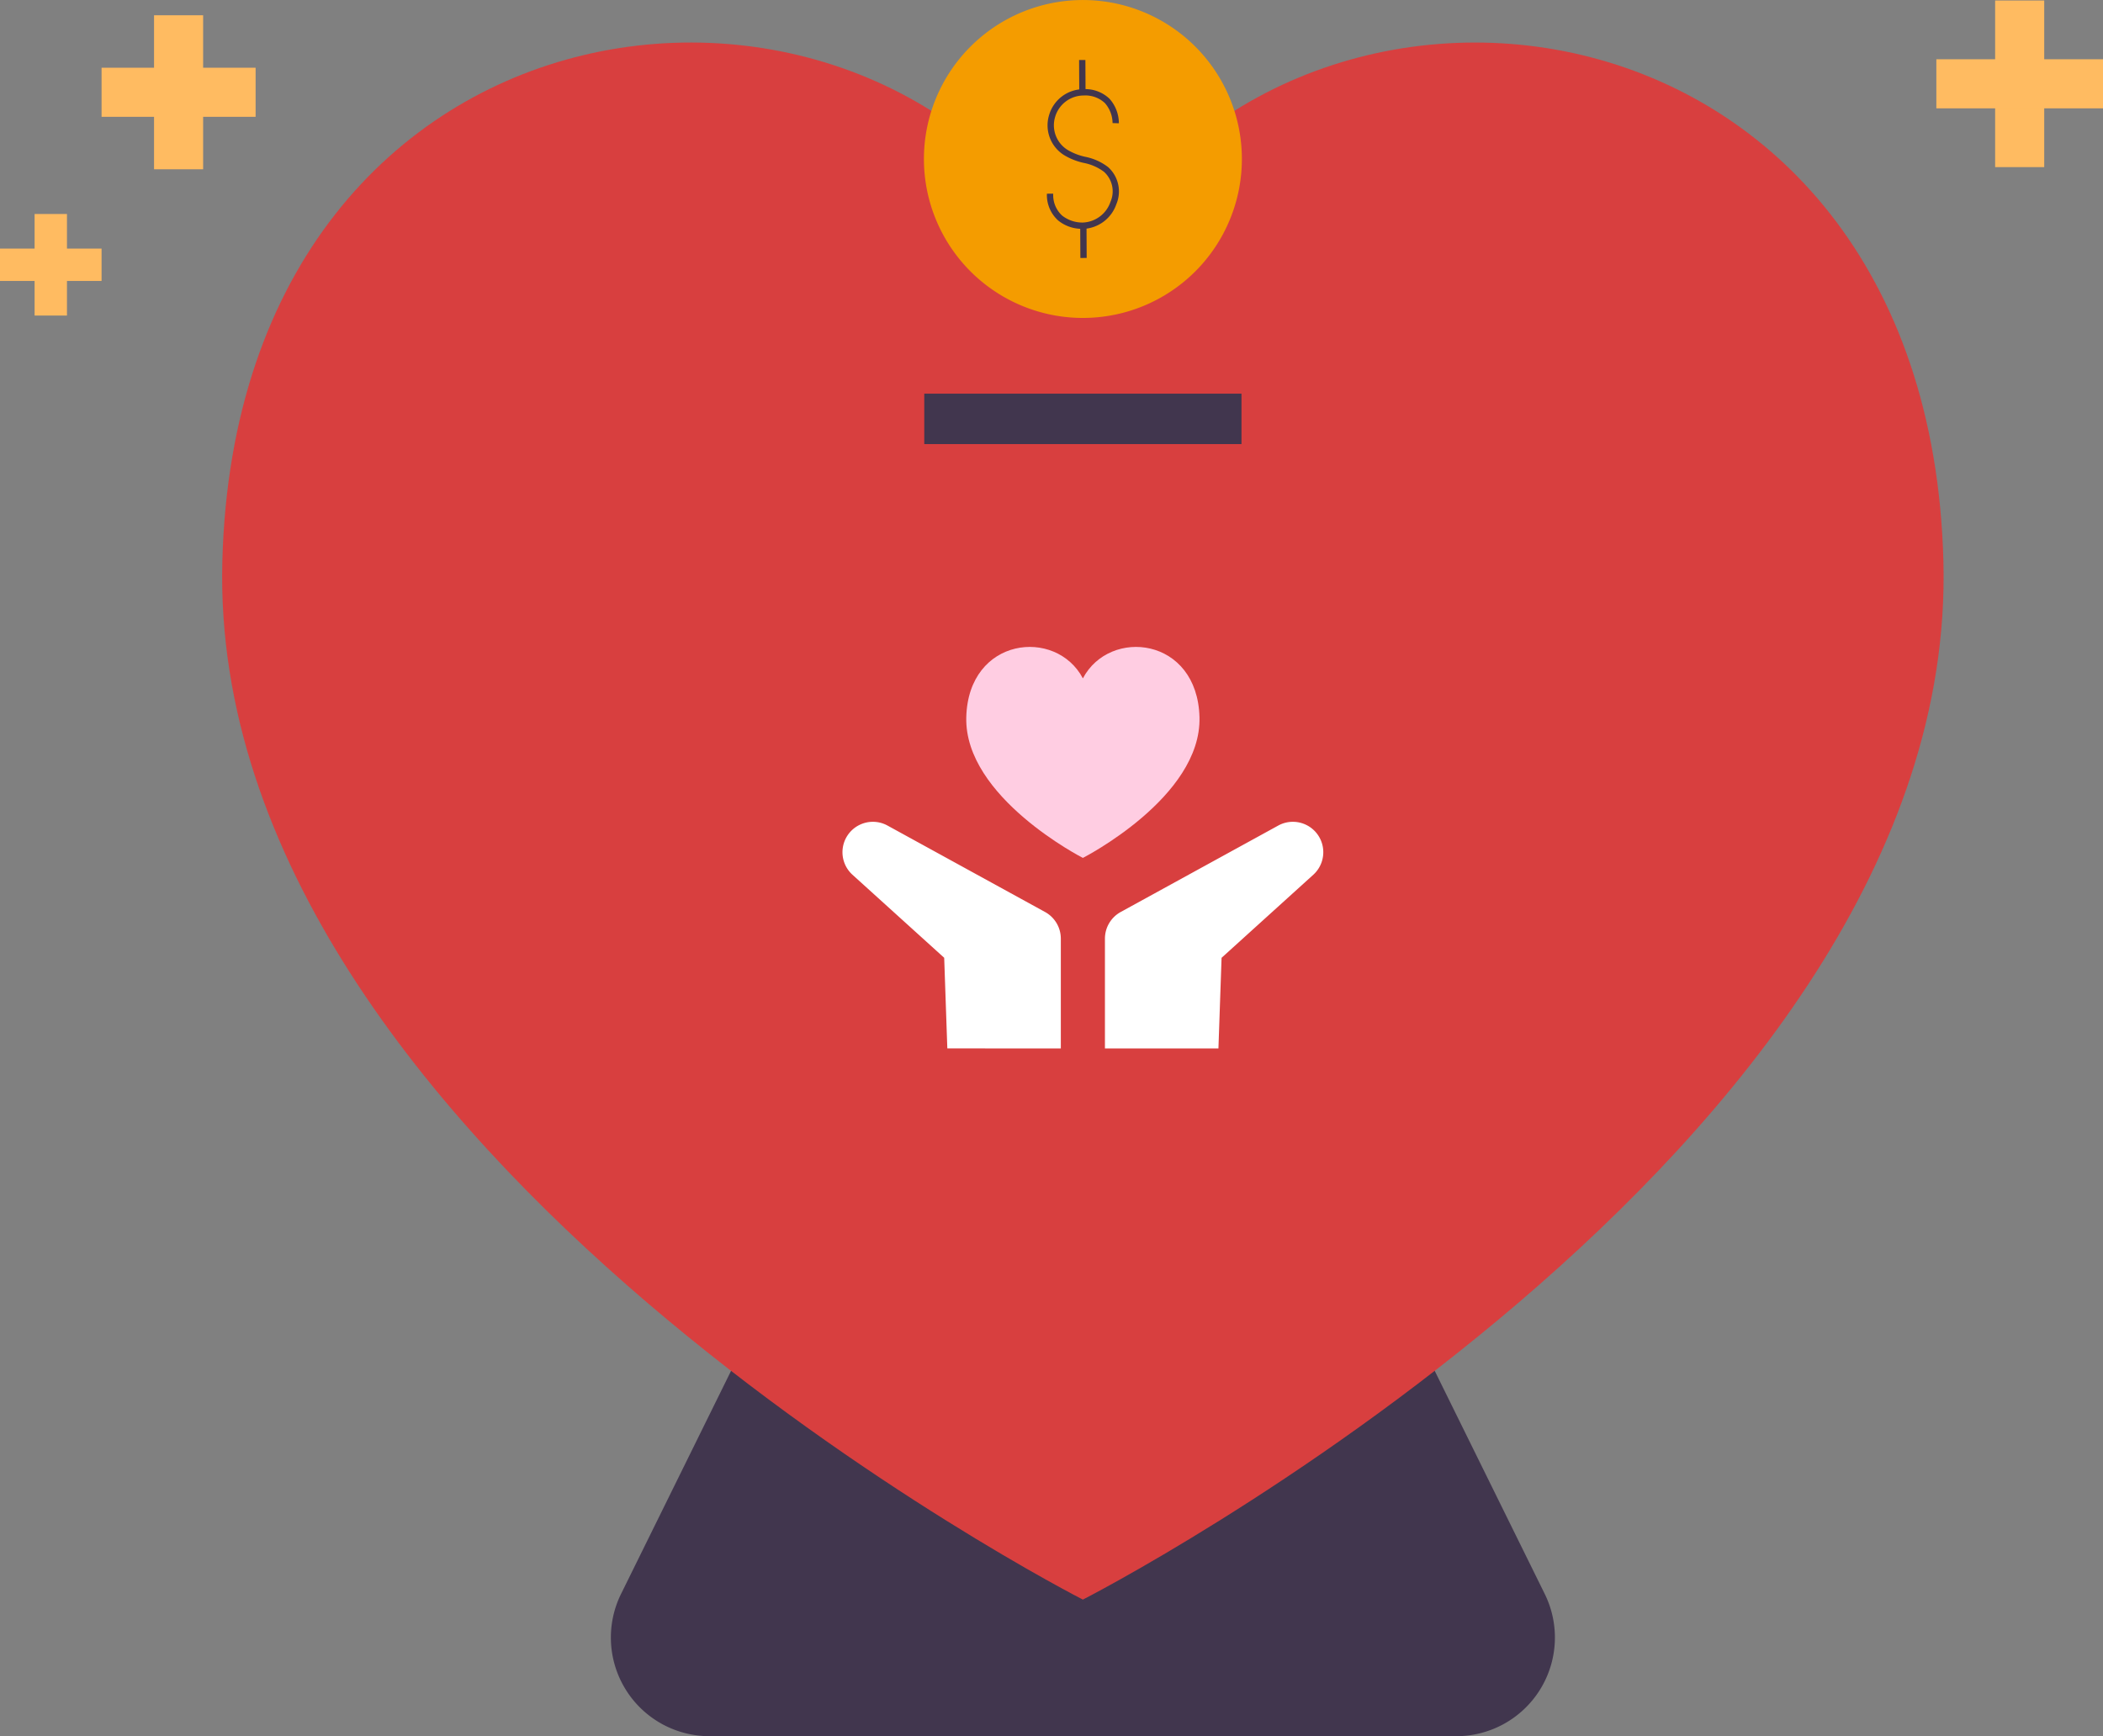 <svg xmlns="http://www.w3.org/2000/svg" width="304.254" height="251.219" viewBox="0 0 304.254 251.219">
  <rect x="0" y="0" width="304.254" height="251.219" fill="#808080" stroke="none"/>
  <g id="Group_521" data-name="Group 521" transform="translate(0 0)">
    <g id="Group_522" data-name="Group 522" transform="translate(0)">
      <path id="Path_944" data-name="Path 944" d="M800.265,1064.377H692.232a14.273,14.273,0,0,1-12.8-20.585l17.209-34.9h99.217l17.209,34.9a14.272,14.272,0,0,1-12.8,20.585" transform="translate(-589.581 -813.158)" fill="#41364e"/>
      <path id="Path_946" data-name="Path 946" d="M579.778,291.573c28.724-54.475,122.292-44.1,124.5,41.5s-124.5,150.21-124.5,150.21-126.71-64.607-124.5-150.21,95.778-95.979,124.5-41.5" transform="translate(-423.112 -251.829)" fill="#d83f3f"/>
      <rect id="Rectangle_288" data-name="Rectangle 288" width="45.893" height="7.296" transform="translate(133.72 56.96)" fill="#41364e"/>
      <path id="Path_947" data-name="Path 947" d="M898.536,608.91c3.892-7.381,16.571-5.975,16.87,5.624s-16.87,20.354-16.87,20.354-17.17-8.754-16.87-20.354,12.978-13.005,16.87-5.624" transform="translate(-741.869 -510.753)" fill="#ffcde2"/>
      <path id="Path_948" data-name="Path 948" d="M842.269,737.362V721.474a4.4,4.4,0,0,0-2.282-3.855L817.172,705.1a4.4,4.4,0,0,0-5.066,7.114l13.289,12.032.454,13.112Z" transform="translate(-688.793 -585.658)" fill="#fff"/>
      <path id="Path_949" data-name="Path 949" d="M961.138,737.362V721.474a4.4,4.4,0,0,1,2.282-3.855L986.235,705.1a4.4,4.4,0,0,1,5.066,7.114L978.012,724.25l-.454,13.112Z" transform="translate(-801.28 -585.658)" fill="#fff"/>
      <path id="Path_963" data-name="Path 963" d="M903.393,256.6a23,23,0,1,1-23-23,23,23,0,0,1,23,23" transform="translate(-723.723 -233.596)" fill="#f49c00"/>
      <path id="Path_964" data-name="Path 964" d="M933.107,304.887a5.422,5.422,0,0,1-3.614-1.221,4.958,4.958,0,0,1-1.61-3.858l.912-.006a4.023,4.023,0,0,0,1.295,3.175,4.727,4.727,0,0,0,3.065,1,4.408,4.408,0,0,0,3.922-2.986,3.8,3.8,0,0,0-.928-4.345,7.13,7.13,0,0,0-2.956-1.3,9.351,9.351,0,0,1-2.8-1.108,5.072,5.072,0,0,1-2.194-5.806,5.194,5.194,0,0,1,4.941-3.751,5.078,5.078,0,0,1,3.786,1.373,5.308,5.308,0,0,1,1.367,3.561l-.912-.025a4.437,4.437,0,0,0-1.113-2.9,4.129,4.129,0,0,0-3.069-1.093h-.052a4.3,4.3,0,0,0-4.075,3.1,4.185,4.185,0,0,0,1.828,4.787,8.545,8.545,0,0,0,2.535.986,7.914,7.914,0,0,1,3.317,1.5,4.742,4.742,0,0,1,1.18,5.349,5.3,5.3,0,0,1-4.769,3.579Z" transform="translate(-776.42 -271.779)" fill="#41364e"/>
      <rect id="Rectangle_292" data-name="Rectangle 292" width="0.912" height="4.673" transform="translate(156.119 8.682) rotate(-0.285)" fill="#41364e"/>
      <rect id="Rectangle_293" data-name="Rectangle 293" width="0.912" height="4.673" transform="translate(156.281 32.655) rotate(-0.285)" fill="#41364e"/>
      <path id="Path_975" data-name="Path 975" d="M1486.844,475.731" transform="translate(-1194.262 -382.126)" fill="#656565"/>
      <rect id="Rectangle_299" data-name="Rectangle 299" width="7.102" height="22.286" transform="translate(22.286 2.209)" fill="#ffbb61"/>
      <rect id="Rectangle_300" data-name="Rectangle 300" width="22.286" height="7.102" transform="translate(14.694 9.801)" fill="#ffbb61"/>
      <rect id="Rectangle_301" data-name="Rectangle 301" width="7.102" height="24.11" transform="translate(288.648 0.071)" fill="#ffbb61"/>
      <rect id="Rectangle_302" data-name="Rectangle 302" width="24.11" height="7.102" transform="translate(280.144 8.575)" fill="#ffbb61"/>
      <rect id="Rectangle_303" data-name="Rectangle 303" width="4.683" height="14.694" transform="translate(5.006 30.964)" fill="#ffbb61"/>
      <rect id="Rectangle_304" data-name="Rectangle 304" width="14.694" height="4.683" transform="translate(0 35.969)" fill="#ffbb61"/>
    </g>
  </g>
</svg>
